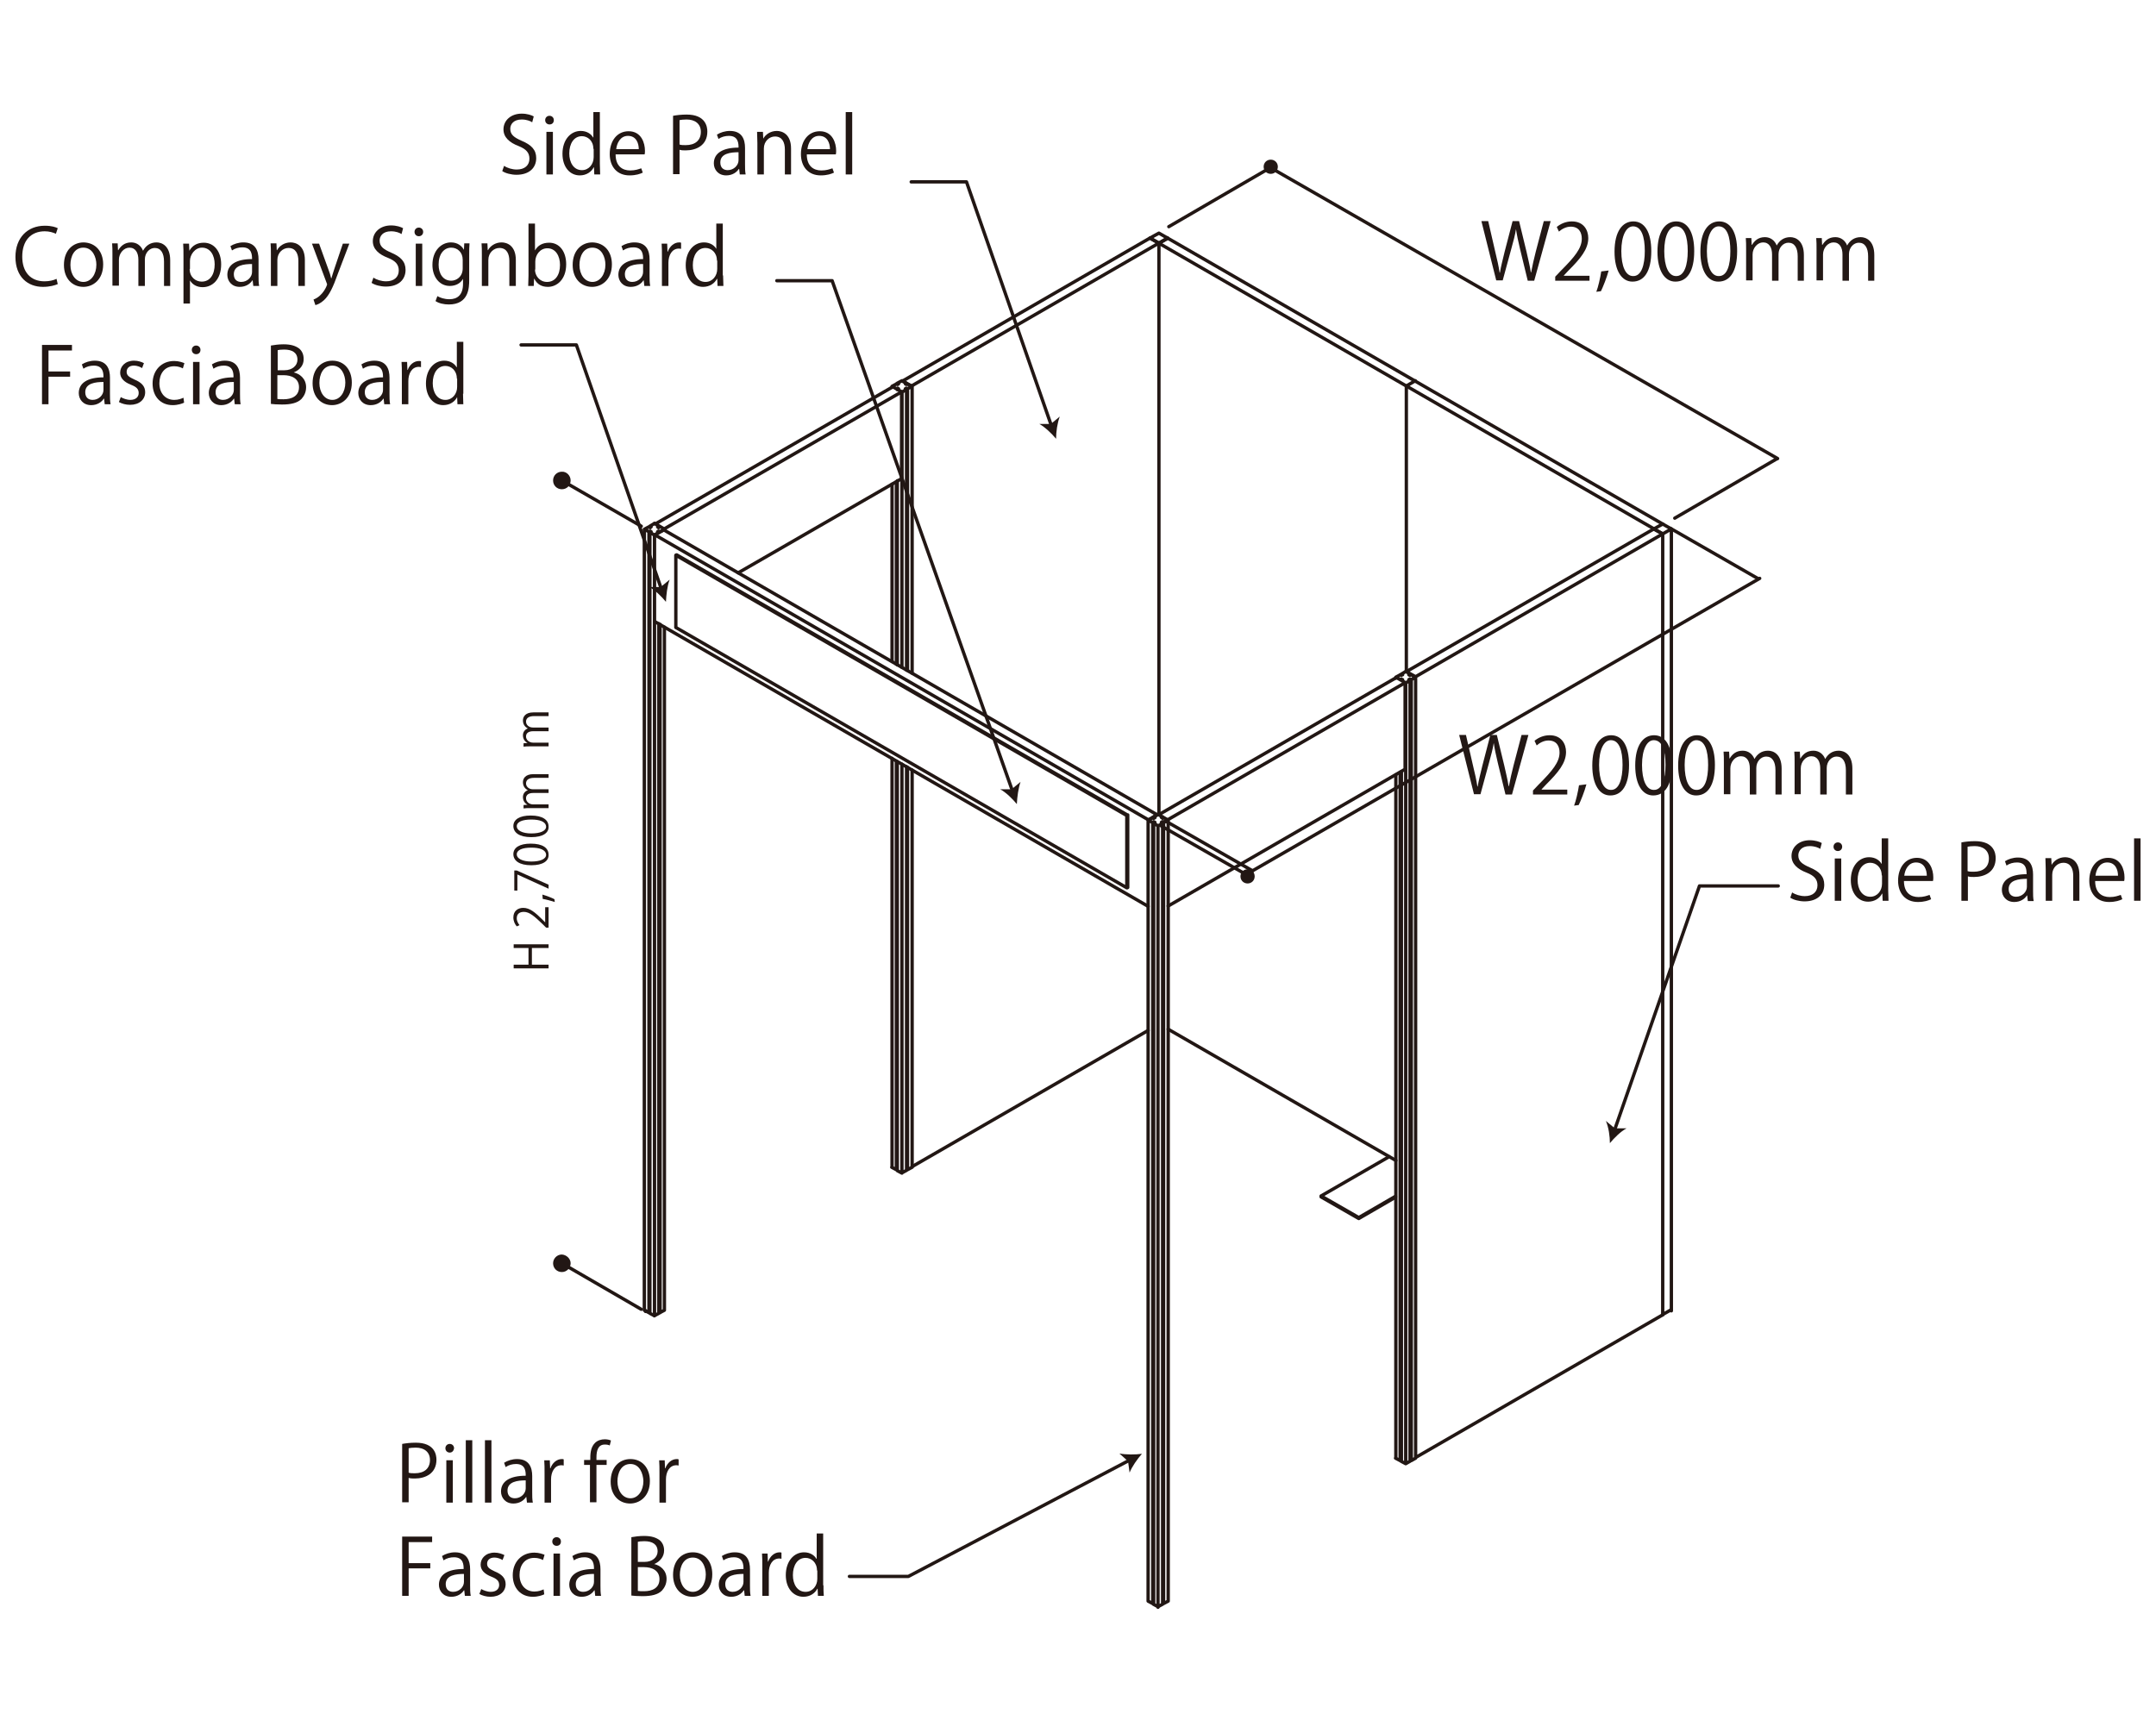 <?xml version="1.0" encoding="utf-8"?>
<!-- Generator: Adobe Illustrator 26.5.0, SVG Export Plug-In . SVG Version: 6.00 Build 0)  -->
<svg version="1.1" id="レイヤー_1" xmlns="http://www.w3.org/2000/svg" xmlns:xlink="http://www.w3.org/1999/xlink" x="0px"
	 y="0px" viewBox="0 0 698 557" style="enable-background:new 0 0 698 557;" xml:space="preserve">
<style type="text/css">
	.st0{fill:#221714;}
	.st1{fill:none;stroke:#221714;stroke-width:1.08;stroke-linecap:round;stroke-linejoin:round;stroke-miterlimit:10;}
	.st2{fill:none;stroke:#221714;stroke-width:1.08;}
	.st3{fill:#231815;}
</style>
<g>
	<path class="st0" d="M130.2,467.6c1.1-0.2,2.6-0.4,4.4-0.4c6.2,0,6.7,4,6.7,5.5c0,4.5-3.6,6.1-7,6.1c-0.7,0-1.4,0-2-0.2v7.9h-2.1
		V467.6z M132.3,476.9c0.5,0.2,1.2,0.2,2,0.2c3,0,4.9-1.5,4.9-4.3c0-2.7-2-4-4.6-4c-1.1,0-1.8,0.1-2.3,0.2V476.9z"/>
	<path class="st0" d="M145.6,470.4c-0.8,0-1.4-0.6-1.4-1.4c0-0.8,0.6-1.4,1.4-1.4c0.8,0,1.4,0.6,1.4,1.4
		C146.9,469.8,146.4,470.4,145.6,470.4z M146.6,486.6h-2.1v-13.7h2.1V486.6z"/>
	<path class="st0" d="M152.9,486.6h-2.1v-20.2h2.1V486.6z"/>
	<path class="st0" d="M159.1,486.6H157v-20.2h2.1V486.6z"/>
	<path class="st0" d="M172.3,483.3c0,1.1,0,2.3,0.2,3.3h-1.9l-0.2-1.8h-0.1c-0.7,1.1-2.1,2.1-4.1,2.1c-2.6,0-4-1.9-4-3.9
		c0-3.3,2.9-5.1,8-5.1c0-1.2,0-3.8-3.1-3.8c-1.2,0-2.4,0.3-3.4,1l-0.5-1.4c1.1-0.7,2.6-1.2,4.2-1.2c3.9,0,4.9,2.7,4.9,5.5V483.3z
		 M170.2,479.4c-2.6,0-5.9,0.4-5.9,3.3c0,1.8,1.1,2.5,2.4,2.5c2,0,3.5-1.6,3.5-3.2V479.4z"/>
	<path class="st0" d="M182.6,474.6c-0.2,0-0.5-0.1-0.8-0.1c-2.3,0-3.4,2.2-3.4,4.6v7.5h-2.1v-9.6c0-1.5,0-2.8-0.1-4.1h1.8l0.1,2.6
		h0.1c0.6-1.7,2-3,3.7-3c0.2,0,0.4,0,0.6,0.1V474.6z"/>
	<path class="st0" d="M191.1,472.8c0-1.7,0-4,1.5-5.5c0.9-0.9,2.1-1.2,3.2-1.2c0.9,0,1.6,0.2,2,0.4l-0.4,1.6
		c-0.4-0.2-0.9-0.3-1.6-0.3c-2.2,0-2.7,2-2.7,4.2v0.8h3.3v1.6h-3.3v12.1h-2.1v-12.1h-1.9v-1.6H191.1z"/>
	<path class="st0" d="M210.4,479.6c0,5.1-3.4,7.3-6.4,7.3c-3.5,0-6.3-2.6-6.3-7.1c0-4.7,2.9-7.3,6.4-7.3
		C207.9,472.5,210.4,475.4,210.4,479.6z M204.1,474.1c-3,0-4.2,2.9-4.2,5.6c0,3.1,1.7,5.5,4.2,5.5c2.5,0,4.2-2.5,4.2-5.6
		C208.2,477.2,207.1,474.1,204.1,474.1z"/>
	<path class="st0" d="M219.8,474.6c-0.2,0-0.5-0.1-0.8-0.1c-2.3,0-3.4,2.2-3.4,4.6v7.5h-2.1v-9.6c0-1.5,0-2.8-0.1-4.1h1.8l0.1,2.6
		h0.1c0.6-1.7,2-3,3.7-3c0.2,0,0.4,0,0.6,0.1V474.6z"/>
	<path class="st0" d="M130.2,516.8v-19.2h9.7v1.8h-7.6v6.8h7v1.7h-7v8.9H130.2z"/>
	<path class="st0" d="M152.2,513.5c0,1.1,0,2.3,0.2,3.3h-1.9l-0.2-1.8h-0.1c-0.7,1.1-2.1,2.1-4.1,2.1c-2.6,0-4-1.9-4-3.9
		c0-3.3,2.9-5.1,8-5.1c0-1.2,0-3.8-3.1-3.8c-1.2,0-2.4,0.3-3.4,1l-0.5-1.4c1.1-0.7,2.6-1.2,4.2-1.2c3.9,0,4.9,2.7,4.9,5.5V513.5z
		 M150.2,509.7c-2.6,0-5.9,0.4-5.9,3.3c0,1.8,1.1,2.5,2.4,2.5c2,0,3.5-1.6,3.5-3.2V509.7z"/>
	<path class="st0" d="M162.7,505.2c-0.5-0.3-1.4-0.8-2.7-0.8c-1.5,0-2.3,0.9-2.3,2c0,1.2,0.8,1.7,2.5,2.5c2.2,0.9,3.5,2.1,3.5,4.1
		c0,2.4-1.9,4.1-4.9,4.1c-1.4,0-2.7-0.4-3.6-0.9l0.6-1.6c0.7,0.4,1.9,0.9,3.1,0.9c1.8,0,2.7-1,2.7-2.2c0-1.3-0.7-2-2.5-2.7
		c-2.3-0.9-3.5-2.2-3.5-3.9c0-2.1,1.7-3.9,4.5-3.9c1.3,0,2.4,0.4,3.2,0.8L162.7,505.2z"/>
	<path class="st0" d="M176.2,516.3c-0.6,0.3-2,0.8-3.7,0.8c-3.9,0-6.5-2.8-6.5-7c0-4.2,2.8-7.3,7-7.3c1.5,0,2.8,0.5,3.3,0.7
		l-0.5,1.7c-0.6-0.3-1.5-0.7-2.8-0.7c-3.2,0-4.8,2.5-4.8,5.5c0,3.3,2,5.4,4.8,5.4c1.4,0,2.3-0.4,3-0.7L176.2,516.3z"/>
	<path class="st0" d="M180.2,500.6c-0.8,0-1.4-0.6-1.4-1.4c0-0.8,0.6-1.4,1.4-1.4c0.8,0,1.4,0.6,1.4,1.4
		C181.6,500.1,181,500.6,180.2,500.6z M181.3,516.8h-2.1v-13.7h2.1V516.8z"/>
	<path class="st0" d="M194.4,513.5c0,1.1,0,2.3,0.2,3.3h-1.9l-0.2-1.8h-0.1c-0.7,1.1-2.1,2.1-4.1,2.1c-2.6,0-4-1.9-4-3.9
		c0-3.3,2.9-5.1,8-5.1c0-1.2,0-3.8-3.1-3.8c-1.2,0-2.4,0.3-3.4,1l-0.5-1.4c1.1-0.7,2.6-1.2,4.2-1.2c3.9,0,4.9,2.7,4.9,5.5V513.5z
		 M192.3,509.7c-2.6,0-5.9,0.4-5.9,3.3c0,1.8,1.1,2.5,2.4,2.5c2,0,3.5-1.6,3.5-3.2V509.7z"/>
	<path class="st0" d="M211.8,506.5c1.8,0.4,4,1.9,4,4.8c0,1.7-0.7,2.9-1.5,3.8c-1.3,1.3-3.4,1.8-6.3,1.8c-1.6,0-2.8-0.1-3.6-0.2
		v-18.9c1.1-0.2,2.6-0.4,4.1-0.4c2.4,0,3.9,0.5,5.1,1.4c0.9,0.8,1.4,1.9,1.4,3.3C215,504.1,213.7,505.7,211.8,506.5L211.8,506.5z
		 M208.7,505.8c2.5,0,4.2-1.5,4.2-3.4v0c0-2.3-1.7-3.3-4.3-3.3c-1.1,0-1.8,0.1-2.1,0.2v6.5H208.7z M206.5,515.2
		c0.5,0.1,1.2,0.1,2,0.1c2.6,0,5-1,5-3.9c0-2.9-2.5-3.9-5-3.9h-2V515.2z"/>
	<path class="st0" d="M230.6,509.8c0,5.1-3.4,7.3-6.4,7.3c-3.5,0-6.3-2.6-6.3-7.1c0-4.7,2.9-7.3,6.4-7.3
		C228.1,502.7,230.6,505.6,230.6,509.8z M224.3,504.4c-3,0-4.2,2.9-4.2,5.6c0,3.1,1.7,5.5,4.2,5.5c2.5,0,4.2-2.5,4.2-5.6
		C228.5,507.4,227.3,504.4,224.3,504.4z"/>
	<path class="st0" d="M242.8,513.5c0,1.1,0,2.3,0.2,3.3h-1.9l-0.2-1.8h-0.1c-0.7,1.1-2.1,2.1-4.1,2.1c-2.6,0-4-1.9-4-3.9
		c0-3.3,2.9-5.1,8-5.1c0-1.2,0-3.8-3.1-3.8c-1.2,0-2.4,0.3-3.4,1l-0.5-1.4c1.1-0.7,2.6-1.2,4.2-1.2c3.9,0,4.9,2.7,4.9,5.5V513.5z
		 M240.7,509.7c-2.6,0-5.9,0.4-5.9,3.3c0,1.8,1.1,2.5,2.4,2.5c2,0,3.5-1.6,3.5-3.2V509.7z"/>
	<path class="st0" d="M253.1,504.8c-0.2,0-0.5-0.1-0.8-0.1c-2.3,0-3.4,2.2-3.4,4.6v7.5h-2.1v-9.6c0-1.5,0-2.8-0.1-4.1h1.8l0.1,2.6
		h0.1c0.6-1.7,2-3,3.7-3c0.2,0,0.4,0,0.6,0.1V504.8z"/>
	<path class="st0" d="M266.6,513.4c0,1.1,0,2.5,0.1,3.4h-1.9l-0.1-2.3h-0.1c-0.7,1.4-2.3,2.6-4.5,2.6c-3.2,0-5.7-2.7-5.7-7
		c0-4.6,2.7-7.4,5.9-7.4c2,0,3.4,1,4,2.1h0.1v-8.2h2.1V513.4z M264.5,508.6c0-2.7-1.9-4.1-3.7-4.1c-2.6,0-4.1,2.4-4.1,5.6
		c0,2.9,1.4,5.4,4.1,5.4c2.3,0,3.8-2,3.8-4.2V508.6z"/>
</g>
<g>
	<path class="st0" d="M13.6,130.9v-19.2h9.7v1.8h-7.6v6.8h7v1.7h-7v8.9H13.6z"/>
	<path class="st0" d="M35.6,127.6c0,1.1,0,2.3,0.2,3.3h-1.9l-0.2-1.8h-0.1c-0.7,1.1-2.1,2.1-4.1,2.1c-2.6,0-4-1.9-4-3.9
		c0-3.3,2.9-5.1,8-5.1c0-1.2,0-3.8-3.1-3.8c-1.2,0-2.4,0.3-3.4,1l-0.5-1.4c1.1-0.7,2.6-1.2,4.2-1.2c3.9,0,4.9,2.7,4.9,5.5V127.6z
		 M33.5,123.7c-2.6,0-5.9,0.4-5.9,3.3c0,1.8,1.1,2.5,2.4,2.5c2,0,3.5-1.6,3.5-3.2V123.7z"/>
	<path class="st0" d="M46,119.2c-0.5-0.3-1.4-0.8-2.7-0.8c-1.5,0-2.3,0.9-2.3,2c0,1.2,0.8,1.7,2.5,2.5c2.2,0.9,3.5,2.1,3.5,4.1
		c0,2.4-1.9,4.1-4.9,4.1c-1.4,0-2.7-0.4-3.6-0.9l0.6-1.6c0.7,0.4,1.9,0.9,3.1,0.9c1.8,0,2.7-1,2.7-2.2c0-1.3-0.7-2-2.5-2.7
		c-2.3-0.9-3.5-2.2-3.5-3.9c0-2.1,1.7-3.9,4.5-3.9c1.3,0,2.4,0.4,3.2,0.8L46,119.2z"/>
	<path class="st0" d="M59.6,130.4c-0.6,0.3-2,0.8-3.7,0.8c-3.9,0-6.5-2.8-6.5-7c0-4.2,2.8-7.3,7-7.3c1.5,0,2.8,0.5,3.3,0.7l-0.5,1.7
		c-0.6-0.3-1.5-0.7-2.8-0.7c-3.2,0-4.8,2.5-4.8,5.5c0,3.3,2,5.4,4.8,5.4c1.4,0,2.3-0.4,3-0.7L59.6,130.4z"/>
	<path class="st0" d="M63.5,114.7c-0.8,0-1.4-0.6-1.4-1.4c0-0.8,0.6-1.4,1.4-1.4c0.8,0,1.4,0.6,1.4,1.4
		C64.9,114.2,64.3,114.7,63.5,114.7z M64.6,130.9h-2.1v-13.7h2.1V130.9z"/>
	<path class="st0" d="M77.7,127.6c0,1.1,0,2.3,0.2,3.3H76l-0.2-1.8h-0.1c-0.7,1.1-2.1,2.1-4.1,2.1c-2.6,0-4-1.9-4-3.9
		c0-3.3,2.9-5.1,8-5.1c0-1.2,0-3.8-3.1-3.8c-1.2,0-2.4,0.3-3.4,1l-0.5-1.4c1.1-0.7,2.6-1.2,4.2-1.2c3.9,0,4.9,2.7,4.9,5.5V127.6z
		 M75.7,123.7c-2.6,0-5.9,0.4-5.9,3.3c0,1.8,1.1,2.5,2.4,2.5c2,0,3.5-1.6,3.5-3.2V123.7z"/>
	<path class="st0" d="M95.1,120.6c1.8,0.4,4,1.9,4,4.8c0,1.7-0.7,2.9-1.5,3.8c-1.3,1.3-3.4,1.8-6.3,1.8c-1.6,0-2.8-0.1-3.6-0.2
		v-18.9c1.1-0.2,2.6-0.4,4.1-0.4c2.4,0,3.9,0.5,5.1,1.4c0.9,0.8,1.4,1.9,1.4,3.3C98.4,118.2,97.1,119.8,95.1,120.6L95.1,120.6z
		 M92.1,119.9c2.5,0,4.2-1.5,4.2-3.4v0c0-2.3-1.7-3.3-4.3-3.3c-1.1,0-1.8,0.1-2.1,0.2v6.5H92.1z M89.8,129.2c0.5,0.1,1.2,0.1,2,0.1
		c2.6,0,5-1,5-3.9c0-2.9-2.5-3.9-5-3.9h-2V129.2z"/>
	<path class="st0" d="M113.9,123.9c0,5.1-3.4,7.3-6.4,7.3c-3.5,0-6.3-2.6-6.3-7.1c0-4.7,2.9-7.3,6.4-7.3
		C111.4,116.8,113.9,119.7,113.9,123.9z M107.6,118.4c-3,0-4.2,2.9-4.2,5.6c0,3.1,1.7,5.5,4.2,5.5c2.5,0,4.2-2.5,4.2-5.6
		C111.8,121.5,110.6,118.4,107.6,118.4z"/>
	<path class="st0" d="M126.1,127.6c0,1.1,0,2.3,0.2,3.3h-1.9l-0.2-1.8h-0.1c-0.7,1.1-2.1,2.1-4.1,2.1c-2.6,0-4-1.9-4-3.9
		c0-3.3,2.9-5.1,8-5.1c0-1.2,0-3.8-3.1-3.8c-1.2,0-2.4,0.3-3.4,1L117,118c1.1-0.7,2.6-1.2,4.2-1.2c3.9,0,4.9,2.7,4.9,5.5V127.6z
		 M124,123.7c-2.6,0-5.9,0.4-5.9,3.3c0,1.8,1.1,2.5,2.4,2.5c2,0,3.5-1.6,3.5-3.2V123.7z"/>
	<path class="st0" d="M136.4,118.9c-0.2,0-0.5-0.1-0.8-0.1c-2.3,0-3.4,2.2-3.4,4.6v7.5h-2.1v-9.6c0-1.5,0-2.8-0.1-4.1h1.8l0.1,2.6
		h0.1c0.6-1.7,2-2.9,3.7-2.9c0.2,0,0.4,0,0.6,0.1V118.9z"/>
	<path class="st0" d="M149.9,127.5c0,1.1,0.1,2.5,0.1,3.4h-1.9l-0.1-2.3H148c-0.7,1.4-2.3,2.6-4.5,2.6c-3.2,0-5.6-2.7-5.6-7
		c0-4.6,2.7-7.4,5.9-7.4c2,0,3.4,1,4,2.1h0.1v-8.2h2.1V127.5z M147.9,122.6c0-2.7-1.9-4.1-3.7-4.1c-2.6,0-4.1,2.4-4.1,5.6
		c0,2.9,1.4,5.4,4.1,5.4c2.3,0,3.8-2,3.8-4.2V122.6z"/>
</g>
<line class="st1" x1="207.6" y1="424" x2="181.9" y2="409.1"/>
<path class="st2" d="M184.2,409.1c0,1.2-1,2.3-2.3,2.3c-1.3,0-2.3-1-2.3-2.3c0-1.2,1-2.3,2.3-2.3
	C183.1,406.9,184.2,407.9,184.2,409.1"/>
<path class="st0" d="M181.9,155.6v253.5 M184.2,409.1c0,1.2-1,2.3-2.3,2.3c-1.3,0-2.3-1-2.3-2.3c0-1.2,1-2.3,2.3-2.3
	C183.1,406.9,184.2,407.9,184.2,409.1"/>
<g>
	<path class="st0" d="M177.6,305.8v1.2h-5.4v5.4h5.4v1.2h-11.3v-1.2h4.8v-5.4h-4.8v-1.2H177.6z"/>
	<path class="st0" d="M177.6,293.8v6.6h-0.8l-1.1-1.1c-2.7-2.6-4.3-4-6.1-4c-1.2,0-2.3,0.5-2.3,2.1c0,0.9,0.5,1.7,0.9,2.2l-0.9,0.4
		c-0.6-0.7-1.1-1.7-1.1-2.9c0-2.2,1.6-3.1,3.2-3.1c2.1,0,3.9,1.5,6.2,3.8l0.9,0.9h0v-4.9H177.6z"/>
	<path class="st0" d="M175.6,289.7c1.4,0.4,3.2,1.1,3.9,1.5l0.1,0.9c-0.9-0.3-2.7-0.8-3.9-1L175.6,289.7z"/>
	<path class="st0" d="M166.5,288.4v-6.5h0.8l10.3,4.6v1.3l-10.1-4.6h0v5.2H166.5z"/>
	<path class="st0" d="M172,280.2c-3.9,0-5.8-1.5-5.8-3.6c0-2.1,2-3.4,5.6-3.4c3.9,0,5.8,1.4,5.8,3.6
		C177.7,278.8,175.8,280.2,172,280.2z M172,274.5c-2.8,0-4.7,0.7-4.7,2.2c0,1.3,1.8,2.3,4.7,2.3c2.9,0,4.8-0.8,4.8-2.2
		C176.7,275.1,174.6,274.5,172,274.5z"/>
	<path class="st0" d="M172,271.1c-3.9,0-5.8-1.5-5.8-3.6c0-2.1,2-3.4,5.6-3.4c3.9,0,5.8,1.4,5.8,3.6
		C177.7,269.7,175.8,271.1,172,271.1z M172,265.4c-2.8,0-4.7,0.7-4.7,2.2c0,1.3,1.8,2.3,4.7,2.3c2.9,0,4.8-0.8,4.8-2.2
		C176.7,266,174.6,265.4,172,265.4z"/>
	<path class="st0" d="M177.6,250.7v1.2h-4.7c-1.6,0-2.6,0.6-2.6,1.8c0,1,0.9,1.9,2.2,1.9h5.1v1.2h-5c-1.3,0-2.3,0.5-2.3,1.7
		c0,1.1,1,2,2.3,2h5v1.2h-6c-0.8,0-1.4,0-2.1,0.1v-1.1l1.3-0.1v0c-0.8-0.4-1.5-1.2-1.5-2.5c0-1.1,0.7-1.9,1.6-2.2v0
		c-1-0.5-1.6-1.4-1.6-2.6c0-1,0.6-2.6,3.4-2.6H177.6z"/>
</g>
<g>
	<path class="st0" d="M177.6,230.7v1.2h-4.7c-1.6,0-2.6,0.6-2.6,1.8c0,1,0.9,1.9,2.2,1.9h5.1v1.2h-5c-1.3,0-2.3,0.5-2.3,1.7
		c0,1.1,1,2,2.3,2h5v1.2h-6c-0.8,0-1.4,0-2.1,0.1v-1.1l1.3-0.1v0c-0.8-0.4-1.5-1.2-1.5-2.5c0-1.1,0.7-1.9,1.6-2.2v0
		c-1-0.5-1.6-1.4-1.6-2.6c0-1,0.6-2.6,3.4-2.6H177.6z"/>
</g>
<line class="st1" x1="207.6" y1="170.4" x2="181.9" y2="155.6"/>
<path class="st2" d="M184.2,155.6c0,1.3-1,2.3-2.3,2.3c-1.3,0-2.3-1-2.3-2.3c0-1.3,1-2.3,2.3-2.3
	C183.1,153.2,184.2,154.3,184.2,155.6"/>
<path class="st0" d="M184.2,155.6c0,1.3-1,2.3-2.3,2.3c-1.3,0-2.3-1-2.3-2.3c0-1.3,1-2.3,2.3-2.3
	C183.1,153.2,184.2,154.3,184.2,155.6"/>
<path class="st1" d="M540.9,424.3l0.2,0.1 M209,424.6l0.1-0.1 M209,424.7L209,424.7 M374.9,520.5L374.9,520.5 M541.1,424.5
	L541.1,424.5"/>
<path class="st1" d="M375.2,75.5l2.8,1.6 M375.2,78.8l2.8-1.6 M372.3,77.1l2.9,1.6 M372.3,77.1l2.9-1.6 M378,77.1L378,77.1
	 M375.2,263.8V78.8 M372.3,77.1L372.3,77.1"/>
<path class="st1" d="M292.2,123.4l2.9,1.7 M292.2,123.4l80.1-46.3 M372.3,77.1l166,95.8 M295.1,125L378,77.1 M295.3,377.8l76.4-44.1
	 M455.3,125l2.9-1.7 M378.2,333.3l73.7,42.5"/>
<path class="st1" d="M427.7,387.3l22-12.7 M427.7,387.3l12.2,7 M439.9,394.3l11.9-6.9 M439.9,394.6v-0.3 M439.9,394.6l11.9-6.9
	 M427.7,387.6v-0.3 M439.9,394.6l-12.2-7"/>
<path class="st1" d="M210.1,170.6l0.4,0.3 M210.5,170.8l0.3-0.3 M210.4,172.4l0.4-0.2 M210.4,170.4l1.5-0.9 M208.6,171.4l1.5-0.8
	 M212.9,172.2l0.4,0.2 M212.9,170.6l0.3,0.3 M213.2,170.8l0.4-0.3 M212.9,170.6l0.4-0.2 M213.3,170.8v-0.4 M210.4,170.4l0.4,0.2
	 M210.4,170.8v-0.4 M208.6,171.4l1.5,0.8 M208.6,424.3V171.4 M210.1,425.1l-1.5-0.8 M210.1,172.2l0.4-0.2 M210.1,425.1V172.2
	 M210.1,425.1l0.3-0.2 M210.5,172.4V172 M210.5,172l0.3,0.2 M210.4,172.4l1.5,0.9 M210.4,425.3V172.4 M211.9,426.1l-1.5-0.8
	 M211.9,426.1V173.3 M211.9,173.3l1.5-0.9 M213.3,425.3V202 M213.3,425.3l-1.5,0.8 M212.9,172.2l0.3-0.2 M213.2,172.4V172
	 M213.2,172l0.4,0.2 M213.7,425.1V202.2 M213.3,424.9l0.3,0.2 M215.1,171.7v-0.3 M213.7,172.2l1.5-0.8 M215.1,424.3V203.1
	 M215.1,424.3l-1.5,0.8 M378,77.1l160.3,92.6 M455.3,217.5V125 M293.1,125.9l0.4,0.2 M288.8,125.1l1.5-0.8 M290.2,124.3l0.4,0.2
	 M290.6,124.5l0.3-0.2 M290.5,126.2l0.4-0.2 M290.5,124.1l1.5-0.8 M292,123.3l1.5,0.8 M293.8,124.3l1.5,0.8 M293.1,124.3l0.3,0.2
	 M293.4,124.5l0.4-0.2 M293.1,124.3l0.4-0.2 M290.5,124.5v-0.4 M290.5,124.1l0.4,0.2 M288.8,378V245.6 M288.8,125.4v-0.3
	 M288.8,214.2v-57.4 M290.2,378.8l-1.5-0.8 M290.6,126.2v-0.4 M290.2,378.8V246.5 M290.2,125.9l0.4-0.2 M290.2,215.1V156
	 M290.2,378.8l0.3-0.2 M290.6,125.7l0.3,0.2 M290.5,379V246.7 M288.8,125.1l3.3,1.9 M290.5,215.3v-59.6 M292,379.9l-1.5-0.8
	 M292,127v89.1 M293.5,217v-90.8 M292,379.9V247.5 M292,127l1.5-0.9 M293.5,379V248.3 M293.5,379l-1.5,0.8 M293.4,126.2v-0.4
	 M293.1,125.9l0.3-0.2 M293.8,217.1v-91.2 M293.4,125.7l0.4,0.2 M293.8,378.8V248.5 M293.5,378.6l0.3,0.2 M295.3,218v-92.8
	 M293.8,125.9l1.5-0.8 M295.3,378V249.4 M295.3,378l-1.5,0.8"/>
<path class="st1" d="M538.3,169.7l2.8,1.6 M535.4,171.3l2.9-1.6 M538.3,172.9l2.8-1.6 M541.1,171.3v252.8 M541.1,424.1l-2.8,1.6
	 M535.4,171.3l2.9,1.6 M538.3,425.8V172.9 M535.4,171.3L535.4,171.3"/>
<path class="st1" d="M376.7,266.4l1.5-0.8 M376.4,266.1l0.4,0.2 M376,266.3l0.3-0.2 M376,266.3l0.4,0.2 M374.9,267.5l1.5-0.9
	 M373.5,266.6l1.5,0.9 M373.5,266.6l0.4-0.2 M373.5,266.1l0.4,0.2 M373.2,266.4l0.4-0.2 M371.7,265.6l1.5,0.8 M371.7,265.6l1.5-0.8
	 M373.2,264.7l0.4,0.2 M373.5,265l0.4-0.2 M373.5,264.5l0.4,0.2 M373.5,264.5l1.5-0.9 M374.9,263.7l3.3,1.9 M376,264.7l0.4-0.2
	 M376,264.7l0.3,0.2 M376.4,265l0.4-0.2 M376.4,264.9v-0.4 M373.5,264.9v-0.4 M371.7,518.5V265.6 M373.2,519.3l-1.5-0.8
	 M373.2,519.3V266.4 M373.5,266.6v-0.4 M373.2,519.3l0.3-0.2 M373.5,519.5V266.6 M374.9,520.3V267.5 M374.9,520.3l-1.5-0.8
	 M376.4,266.6v252.9 M376.4,519.5l-1.5,0.8 M376.4,266.6v-0.4 M376.7,519.3V266.4 M376.4,519.1l0.3,0.2 M378.2,265.6v252.9
	 M378.2,518.5l-1.5,0.8 M212.1,169.7l76.9-44.4 M215,171.3l76.9-44.4 M211.9,169.5l3.3,1.9 M291.9,126.9V155 M239,185.5l52.9-30.5
	 M456.1,220.1l0.4,0.2 M451.9,219.3l1.5-0.8 M453.3,218.5l0.4,0.2 M453.7,218.7l0.3-0.2 M456.9,218.5l1.4,0.8 M453.7,218.3l1.5-0.9
	 M455.1,217.4l1.4,0.9 M453.7,220.3l0.4-0.2 M456.1,218.5l0.3,0.2 M456.5,218.7l0.4-0.2 M456.1,218.5l0.4-0.2 M453.7,218.3l0.4,0.2
	 M453.7,218.7v-0.4 M451.9,472.2V250.9 M451.9,219.6v-0.3 M453.3,473l-1.5-0.8 M453.3,220.1l0.4-0.2 M453.3,473V250.1 M453.3,473
	l0.3-0.2 M453.7,220.3v-0.4 M453.7,219.9l0.3,0.2 M453.7,473.2V249.9 M451.9,219.3l3.3,1.9 M455.1,474V221.2 M455.1,474l-1.5-0.8
	 M455.1,221.2l1.4-0.9 M456.5,220.3v252.9 M456.5,473.2l-1.4,0.8 M456.5,220.3v-0.4 M456.1,220.1l0.3-0.2 M456.5,219.9l0.4,0.2
	 M456.9,473V220.1 M456.5,472.8l0.4,0.2 M456.9,220.1l1.4-0.8 M458.3,219.3v252.9 M458.3,472.2l-1.4,0.8 M455.3,217.5l80.1-46.2
	 M455.3,217.5l2.9,1.6 M458.2,219.2l80.1-46.3 M538.3,425.8L538.3,425.8 M458.3,472l80-46.2"/>
<path class="st1" d="M364.8,287.5v-23.4 M364.8,287.5l-146-84.3 M218.8,203.2v-23.4 M364.8,264.1l0.2-0.1 M218.8,179.8l146,84.3
	 M218.8,179.8l0.2-0.1 M219.1,179.7l146,84.3 M365.1,287.4l-0.2,0.1 M365.1,263.9v23.4 M214.9,171.6l159.8,92.3 M371.8,265.5
	l2.9-1.6 M212,173.2l159.8,92.3 M212,173.2l2.9-1.6 M374.7,263.9L374.7,263.9 M371.8,265.5L371.8,265.5 M212,201.3l159.7,92.2"/>
<path class="st1" d="M375.2,263.8l76.9-44.4 M378,265.5l76.9-44.4 M454.9,221.1v28.1 M378.2,293.4l76.7-44.3"/>
<line class="st1" x1="376" y1="267.5" x2="404.3" y2="283.7"/>
<path class="st0" d="M406.2,283.8c0,1.3-1,2.3-2.3,2.3c-1.3,0-2.3-1-2.3-2.3c0-1.3,1-2.3,2.3-2.3
	C405.2,281.4,406.2,282.5,406.2,283.8"/>
<polyline class="st1" points="275,510.5 294.1,510.5 365.8,472.8 "/>
<path class="st0" d="M369.7,470.8c-1.5,1.7-3.2,4.1-4,6.1l-0.5-3.7l-2.8-2.5C364.6,471.1,367.5,471.1,369.7,470.8"/>
<polyline class="st1" points="168.7,111.7 186.6,111.7 214.1,190.7 "/>
<path class="st0" d="M215.6,194.9c-1.4-1.7-3.5-3.8-5.4-4.8l3.7,0l2.9-2.4C216,189.8,215.7,192.7,215.6,194.9"/>
<g>
	<path class="st0" d="M172.3,39.6c-0.6-0.4-1.8-0.9-3.4-0.9c-2.7,0-3.7,1.6-3.7,3c0,1.9,1.2,2.8,3.7,3.9c3.1,1.3,4.7,2.9,4.7,5.6
		c0,3.1-2.2,5.4-6.4,5.4c-1.7,0-3.6-0.5-4.6-1.2l0.6-1.7c1,0.7,2.6,1.2,4.1,1.2c2.6,0,4.1-1.4,4.1-3.5c0-1.9-1-3.1-3.5-4.1
		c-2.9-1.1-4.9-2.8-4.9-5.4c0-2.9,2.4-5.1,5.9-5.1c1.8,0,3.2,0.5,3.9,0.9L172.3,39.6z"/>
	<path class="st0" d="M177.9,40.3c-0.8,0-1.4-0.6-1.4-1.4c0-0.8,0.6-1.4,1.4-1.4c0.8,0,1.4,0.6,1.4,1.4
		C179.3,39.8,178.7,40.3,177.9,40.3z M179,56.5h-2.1V42.7h2.1V56.5z"/>
	<path class="st0" d="M194.2,53.1c0,1.1,0.1,2.5,0.1,3.4h-1.9l-0.1-2.3h-0.1c-0.7,1.4-2.3,2.6-4.5,2.6c-3.2,0-5.6-2.7-5.6-7
		c0-4.6,2.7-7.4,5.9-7.4c2,0,3.4,1,4,2.1h0.1v-8.2h2.1V53.1z M192.1,48.2c0-2.7-1.9-4.1-3.7-4.1c-2.6,0-4.1,2.4-4.1,5.6
		c0,2.9,1.4,5.4,4.1,5.4c2.3,0,3.8-2,3.8-4.2V48.2z"/>
	<path class="st0" d="M208.1,55.9c-0.8,0.4-2.2,0.9-4.3,0.9c-4,0-6.4-2.8-6.4-6.9c0-4.3,2.4-7.4,6.1-7.4c4.2,0,5.3,3.9,5.3,6.3
		c0,0.5,0,0.8-0.1,1.2h-9.4c0,3.8,2.2,5.2,4.7,5.2c1.7,0,2.7-0.4,3.6-0.7L208.1,55.9z M206.8,48.3c0-1.9-0.8-4.3-3.5-4.3
		c-2.5,0-3.6,2.4-3.8,4.3H206.8z"/>
	<path class="st0" d="M217.9,37.5c1.1-0.2,2.6-0.4,4.4-0.4c6.2,0,6.7,4,6.7,5.5c0,4.5-3.6,6.1-7,6.1c-0.7,0-1.4,0-2-0.2v7.9h-2.1
		V37.5z M220,46.8c0.5,0.2,1.2,0.2,2,0.2c3,0,4.9-1.5,4.9-4.3c0-2.7-2-4-4.6-4c-1.1,0-1.8,0.1-2.3,0.2V46.8z"/>
	<path class="st0" d="M241.2,53.2c0,1.1,0,2.3,0.2,3.3h-1.9l-0.2-1.8h-0.1c-0.7,1.1-2.1,2.1-4.1,2.1c-2.6,0-4-1.9-4-3.9
		c0-3.3,2.9-5.1,8-5.1c0-1.2,0-3.8-3.1-3.8c-1.2,0-2.4,0.3-3.4,1l-0.5-1.4c1.1-0.7,2.6-1.2,4.2-1.2c3.9,0,4.9,2.7,4.9,5.5V53.2z
		 M239.1,49.3c-2.6,0-5.9,0.4-5.9,3.3c0,1.8,1.1,2.5,2.4,2.5c2,0,3.5-1.6,3.5-3.2V49.3z"/>
	<path class="st0" d="M256.2,56.5h-2.1v-8.1c0-2.2-0.8-4.2-3.2-4.2c-1.8,0-3.6,1.5-3.6,3.9v8.4h-2.1V46.3c0-1.4-0.1-2.4-0.1-3.6h1.9
		l0.1,2.2h0c0.7-1.3,2.3-2.5,4.4-2.5c1.7,0,4.6,1,4.6,5.7V56.5z"/>
	<path class="st0" d="M270,55.9c-0.8,0.4-2.2,0.9-4.3,0.9c-4,0-6.4-2.8-6.4-6.9c0-4.3,2.4-7.4,6.1-7.4c4.2,0,5.3,3.9,5.3,6.3
		c0,0.5,0,0.8-0.1,1.2h-9.4c0,3.8,2.2,5.2,4.7,5.2c1.7,0,2.7-0.4,3.6-0.7L270,55.9z M268.7,48.3c0-1.9-0.8-4.3-3.5-4.3
		c-2.5,0-3.6,2.4-3.8,4.3H268.7z"/>
	<path class="st0" d="M275.9,56.5h-2.1V36.3h2.1V56.5z"/>
</g>
<polyline class="st1" points="295,58.9 312.9,58.9 340.4,137.9 "/>
<path class="st0" d="M341.9,142.1c-1.4-1.7-3.6-3.8-5.4-4.8l3.7,0l2.9-2.4C342.3,137,341.9,139.9,341.9,142.1"/>
<g>
	<path class="st0" d="M589.3,274.9c-0.6-0.4-1.8-0.9-3.4-0.9c-2.7,0-3.7,1.6-3.7,3c0,1.9,1.2,2.8,3.7,3.9c3.1,1.3,4.7,2.9,4.7,5.6
		c0,3.1-2.2,5.4-6.4,5.4c-1.7,0-3.6-0.5-4.6-1.2l0.6-1.7c1,0.7,2.6,1.2,4.1,1.2c2.6,0,4.1-1.4,4.1-3.5c0-1.9-1-3.1-3.5-4.1
		c-2.9-1.1-4.9-2.8-4.9-5.4c0-2.9,2.4-5.1,5.9-5.1c1.8,0,3.2,0.5,3.9,0.9L589.3,274.9z"/>
	<path class="st0" d="M595,275.6c-0.8,0-1.4-0.6-1.4-1.4c0-0.8,0.6-1.4,1.4-1.4c0.8,0,1.4,0.6,1.4,1.4
		C596.4,275,595.8,275.6,595,275.6z M596,291.7H594V278h2.1V291.7z"/>
	<path class="st0" d="M611.3,288.3c0,1.1,0.1,2.5,0.1,3.4h-1.9l-0.1-2.3h-0.1c-0.7,1.4-2.3,2.6-4.5,2.6c-3.2,0-5.6-2.7-5.6-7
		c0-4.6,2.7-7.4,5.9-7.4c2,0,3.4,1,4,2.1h0.1v-8.2h2.1V288.3z M609.2,283.5c0-2.7-1.9-4.1-3.7-4.1c-2.6,0-4.1,2.4-4.1,5.6
		c0,2.9,1.4,5.4,4.1,5.4c2.3,0,3.8-2,3.8-4.2V283.5z"/>
	<path class="st0" d="M625.2,291.2c-0.8,0.4-2.2,0.9-4.3,0.9c-4,0-6.4-2.8-6.4-6.9c0-4.3,2.4-7.4,6.1-7.4c4.2,0,5.3,3.9,5.3,6.3
		c0,0.5,0,0.8-0.1,1.2h-9.4c0,3.8,2.2,5.2,4.7,5.2c1.7,0,2.7-0.4,3.6-0.7L625.2,291.2z M623.8,283.6c0-1.9-0.8-4.3-3.5-4.3
		c-2.5,0-3.6,2.4-3.8,4.3H623.8z"/>
	<path class="st0" d="M635,272.8c1.1-0.2,2.6-0.4,4.4-0.4c6.2,0,6.7,4,6.7,5.5c0,4.5-3.6,6.1-7,6.1c-0.7,0-1.4,0-2-0.2v7.9H635
		V272.8z M637,282.1c0.5,0.2,1.2,0.2,2,0.2c3,0,4.9-1.5,4.9-4.3c0-2.7-2-4-4.6-4c-1.1,0-1.8,0.1-2.3,0.2V282.1z"/>
	<path class="st0" d="M658.2,288.5c0,1.1,0,2.3,0.2,3.3h-1.9l-0.2-1.8h-0.1c-0.7,1.1-2.1,2.1-4.1,2.1c-2.6,0-4-1.9-4-3.9
		c0-3.3,2.9-5.1,8-5.1c0-1.2,0-3.8-3.1-3.8c-1.2,0-2.4,0.3-3.4,1l-0.5-1.4c1.1-0.7,2.6-1.2,4.2-1.2c3.9,0,4.9,2.7,4.9,5.5V288.5z
		 M656.2,284.6c-2.6,0-5.9,0.4-5.9,3.3c0,1.8,1.1,2.5,2.4,2.5c2,0,3.5-1.6,3.5-3.2V284.6z"/>
	<path class="st0" d="M673.3,291.7h-2.1v-8.1c0-2.2-0.8-4.2-3.2-4.2c-1.8,0-3.6,1.5-3.6,3.9v8.4h-2.1v-10.2c0-1.4-0.1-2.4-0.1-3.6
		h1.9l0.1,2.2h0c0.7-1.3,2.3-2.5,4.4-2.5c1.7,0,4.6,1,4.6,5.7V291.7z"/>
	<path class="st0" d="M687.1,291.2c-0.8,0.4-2.2,0.9-4.3,0.9c-4,0-6.4-2.8-6.4-6.9c0-4.3,2.4-7.4,6.1-7.4c4.2,0,5.3,3.9,5.3,6.3
		c0,0.5,0,0.8-0.1,1.2h-9.4c0,3.8,2.2,5.2,4.7,5.2c1.7,0,2.7-0.4,3.6-0.7L687.1,291.2z M685.7,283.6c0-1.9-0.8-4.3-3.5-4.3
		c-2.5,0-3.6,2.4-3.8,4.3H685.7z"/>
	<path class="st0" d="M693,291.7h-2.1v-20.2h2.1V291.7z"/>
</g>
<polyline class="st1" points="575.7,286.9 550.2,286.9 522.7,366 "/>
<path class="st0" d="M521.2,370.2c1.4-1.7,3.5-3.8,5.4-4.8l-3.8,0l-2.9-2.4C520.8,365.1,521.2,368,521.2,370.2"/>
<polyline class="st1" points="251.5,90.9 269.4,90.9 327.8,256.2 "/>
<path class="st0" d="M329.2,260.4c-1.4-1.7-3.5-3.8-5.4-4.8l3.7,0l2.9-2.4C329.7,255.2,329.3,258.1,329.2,260.4"/>
<g>
	<path class="st0" d="M18.7,92c-0.9,0.4-2.6,0.9-4.8,0.9C9,92.9,5,89.7,5,83.2c0-6.2,3.9-10.1,9.5-10.1c2.3,0,3.6,0.5,4.2,0.8
		l-0.6,1.8c-0.9-0.4-2.1-0.8-3.6-0.8c-4.4,0-7.3,2.9-7.3,8.2c0,5,2.7,8,7.2,8c1.5,0,2.9-0.3,3.9-0.8L18.7,92z"/>
	<path class="st0" d="M33.4,85.6c0,5.1-3.4,7.3-6.4,7.3c-3.5,0-6.3-2.6-6.3-7.1c0-4.7,2.9-7.3,6.4-7.3
		C30.9,78.6,33.4,81.4,33.4,85.6z M27,80.2c-3,0-4.2,2.9-4.2,5.6c0,3.1,1.7,5.5,4.2,5.5c2.5,0,4.2-2.5,4.2-5.6
		C31.2,83.3,30,80.2,27,80.2z"/>
	<path class="st0" d="M55.2,92.6h-2.1v-7.9c0-2.7-1-4.4-3-4.4c-1.7,0-3.2,1.6-3.2,3.7v8.6h-2.1v-8.5c0-2.2-0.9-3.9-2.9-3.9
		c-1.8,0-3.4,1.8-3.4,3.9v8.4h-2.1V82.4c0-1.4,0-2.4-0.1-3.6h1.8l0.1,2.2h0.1c0.8-1.3,2-2.5,4.2-2.5c1.8,0,3.2,1.1,3.8,2.7h0
		c0.9-1.6,2.3-2.7,4.4-2.7c1.7,0,4.4,1.1,4.4,5.8V92.6z"/>
	<path class="st0" d="M61.3,81.2c1-1.7,2.5-2.6,4.7-2.6c3.3,0,5.6,2.8,5.6,7c0,5-2.9,7.4-6,7.4c-1.8,0-3.3-0.8-4.1-2.2h0v7.5h-2.1
		v-15c0-1.8,0-3.2-0.1-4.4h1.9L61.3,81.2L61.3,81.2z M61.4,87.1c0,2.7,2,4.1,3.9,4.1c2.7,0,4.2-2.3,4.2-5.6c0-2.9-1.4-5.4-4.1-5.4
		c-2.3,0-3.9,2.3-3.9,4.3V87.1z"/>
	<path class="st0" d="M83.7,89.3c0,1.1,0,2.3,0.2,3.3H82l-0.2-1.8h-0.1c-0.7,1.1-2.1,2.1-4.1,2.1c-2.6,0-4-1.9-4-3.9
		c0-3.3,2.9-5.1,8-5.1c0-1.2,0-3.8-3.1-3.8c-1.2,0-2.4,0.3-3.4,1l-0.5-1.4c1.1-0.7,2.6-1.2,4.2-1.2c3.9,0,4.9,2.7,4.9,5.5V89.3z
		 M81.6,85.5c-2.6,0-5.9,0.4-5.9,3.3c0,1.8,1.1,2.5,2.4,2.5c2,0,3.5-1.6,3.5-3.2V85.5z"/>
	<path class="st0" d="M98.7,92.6h-2.1v-8.1c0-2.2-0.8-4.2-3.2-4.2c-1.8,0-3.6,1.5-3.6,3.9v8.4h-2.1V82.4c0-1.4,0-2.4-0.1-3.6h1.9
		l0.1,2.2h0.1c0.7-1.3,2.3-2.5,4.4-2.5c1.7,0,4.6,1,4.6,5.7V92.6z"/>
	<path class="st0" d="M113.1,78.9l-3.7,9.7c-1.6,4.5-2.8,7-4.5,8.6c-1.2,1.1-2.3,1.5-2.8,1.6l-0.6-1.8c3.2-1.2,4.4-4.7,4.4-4.9
		c0-0.1-0.1-0.3-0.2-0.6L101,78.9h2.3l3,8.3c0.4,1,0.7,2,0.9,2.9h0.1c0.2-0.8,0.6-1.9,0.9-2.9l2.8-8.3H113.1z"/>
	<path class="st0" d="M130,75.8c-0.6-0.4-1.8-0.9-3.4-0.9c-2.7,0-3.7,1.6-3.7,3c0,1.9,1.2,2.8,3.7,3.9c3.1,1.3,4.7,2.9,4.7,5.6
		c0,3.1-2.2,5.4-6.4,5.4c-1.7,0-3.6-0.5-4.6-1.2l0.6-1.7c1,0.7,2.6,1.2,4.1,1.2c2.6,0,4.1-1.4,4.1-3.5c0-1.9-1-3.1-3.5-4.1
		c-2.9-1.1-4.9-2.8-4.9-5.4c0-2.9,2.4-5.1,5.9-5.1c1.8,0,3.2,0.5,3.9,0.9L130,75.8z"/>
	<path class="st0" d="M135.6,76.5c-0.8,0-1.4-0.6-1.4-1.4c0-0.8,0.6-1.4,1.4-1.4c0.8,0,1.4,0.6,1.4,1.4
		C137,75.9,136.4,76.5,135.6,76.5z M136.7,92.6h-2.1V78.9h2.1V92.6z"/>
	<path class="st0" d="M152,78.9c-0.1,1-0.1,2.1-0.1,3.8v8c0,2.4-0.1,7.9-6.6,7.9c-1.6,0-3.3-0.4-4.3-1.1l0.6-1.6
		c0.9,0.5,2.2,1,3.9,1c2.5,0,4.4-1.3,4.4-5v-1.6h0c-0.7,1.3-2.2,2.3-4.3,2.3c-3.3,0-5.6-2.9-5.6-6.8c0-4.8,3-7.3,6-7.3
		c2.3,0,3.6,1.3,4.2,2.4h0l0.1-2.1H152z M149.8,84.1c0-2.4-1.7-3.9-3.7-3.9c-2.4,0-4.1,2.1-4.1,5.5c0,2.9,1.4,5.2,4.1,5.2
		c1.6,0,3.7-1.2,3.7-4V84.1z"/>
	<path class="st0" d="M167,92.6h-2.1v-8.1c0-2.2-0.8-4.2-3.2-4.2c-1.8,0-3.6,1.5-3.6,3.9v8.4H156V82.4c0-1.4,0-2.4-0.1-3.6h1.9
		l0.1,2.2h0.1c0.7-1.3,2.3-2.5,4.4-2.5c1.7,0,4.6,1,4.6,5.7V92.6z"/>
	<path class="st0" d="M173.2,81.1c0.9-1.6,2.4-2.5,4.6-2.5c3.3,0,5.5,2.8,5.5,7c0,5-3.1,7.3-5.9,7.3c-2,0-3.5-0.8-4.4-2.6h-0.1
		l-0.1,2.3H171c0-0.9,0.1-2.3,0.1-3.4V72.4h2.1L173.2,81.1L173.2,81.1z M173.2,87.3c0,2,1.5,4,3.9,4c2.7,0,4.2-2.3,4.2-5.5
		c0-2.9-1.4-5.4-4.1-5.4c-2.4,0-3.9,2.2-3.9,4.3V87.3z"/>
	<path class="st0" d="M198.1,85.6c0,5.1-3.4,7.3-6.4,7.3c-3.5,0-6.3-2.6-6.3-7.1c0-4.7,2.9-7.3,6.4-7.3
		C195.6,78.6,198.1,81.4,198.1,85.6z M191.8,80.2c-3,0-4.2,2.9-4.2,5.6c0,3.1,1.7,5.5,4.2,5.5c2.5,0,4.2-2.5,4.2-5.6
		C196,83.3,194.8,80.2,191.8,80.2z"/>
	<path class="st0" d="M210.3,89.3c0,1.1,0,2.3,0.2,3.3h-1.9l-0.2-1.8h-0.1c-0.7,1.1-2.1,2.1-4.1,2.1c-2.6,0-4-1.9-4-3.9
		c0-3.3,2.9-5.1,8-5.1c0-1.2,0-3.8-3.1-3.8c-1.2,0-2.4,0.3-3.4,1l-0.5-1.4c1.1-0.7,2.6-1.2,4.2-1.2c3.9,0,4.9,2.7,4.9,5.5V89.3z
		 M208.2,85.5c-2.6,0-5.9,0.4-5.9,3.3c0,1.8,1.1,2.5,2.4,2.5c2,0,3.5-1.6,3.5-3.2V85.5z"/>
	<path class="st0" d="M220.6,80.6c-0.2,0-0.5-0.1-0.8-0.1c-2.3,0-3.4,2.2-3.4,4.6v7.5h-2.1V83c0-1.5,0-2.8-0.1-4.1h1.8l0.1,2.6h0.1
		c0.6-1.7,2-3,3.7-3c0.2,0,0.4,0,0.6,0.1V80.6z"/>
	<path class="st0" d="M234.1,89.2c0,1.1,0.1,2.5,0.1,3.4h-1.9l-0.1-2.3h-0.1c-0.7,1.4-2.3,2.6-4.5,2.6c-3.2,0-5.6-2.7-5.6-7
		c0-4.6,2.7-7.4,5.9-7.4c2,0,3.4,1,4,2.1h0v-8.2h2.1V89.2z M232.1,84.4c0-2.7-1.9-4.1-3.7-4.1c-2.6,0-4.1,2.4-4.1,5.6
		c0,2.9,1.4,5.4,4.1,5.4c2.3,0,3.8-2,3.8-4.2V84.4z"/>
</g>
<line class="st1" x1="575.5" y1="148.5" x2="411.5" y2="54.4"/>
<line class="st1" x1="575.2" y1="148.6" x2="542.2" y2="167.8"/>
<line class="st1" x1="411.6" y1="54.1" x2="378.4" y2="73.4"/>
<path class="st0" d="M413.7,54c0,1.3-1,2.3-2.3,2.3c-1.3,0-2.3-1-2.3-2.3c0-1.3,1-2.3,2.3-2.3C412.7,51.7,413.7,52.7,413.7,54"/>
<line class="st1" x1="377.2" y1="265.8" x2="405.5" y2="282"/>
<line class="st1" x1="540.8" y1="171.1" x2="569.2" y2="187.4"/>
<line class="st1" x1="569.7" y1="187.3" x2="405.5" y2="282"/>
<g>
	<path class="st3" d="M494.8,238.1l-5.3,19.2h-2.1l-2.5-10.3c-0.6-2.5-1-4.4-1.3-6.4h0c-0.3,1.9-0.8,3.8-1.5,6.3l-2.8,10.3h-2.1
		l-4.8-19.2h2.2l2.3,10c0.6,2.4,1.1,4.7,1.4,6.7h0.1c0.3-1.9,0.9-4.2,1.5-6.7l2.6-10h2.1l2.4,9.9c0.5,2.3,1.1,4.6,1.4,6.7h0.1
		c0.4-2.2,0.9-4.3,1.5-6.7l2.6-9.9H494.8z"/>
	<path class="st3" d="M507.5,257.3h-11.2V256l1.8-1.9c4.5-4.5,6.8-7.3,6.8-10.4c0-2-0.9-3.9-3.6-3.9c-1.5,0-2.9,0.8-3.8,1.6
		l-0.7-1.5c1.2-1,2.9-1.8,4.9-1.8c3.8,0,5.3,2.8,5.3,5.4c0,3.6-2.5,6.6-6.4,10.5l-1.5,1.6v0.1h8.3V257.3z"/>
	<path class="st3" d="M513.6,254c-0.6,2.3-1.9,5.5-2.5,6.7l-1.5,0.2c0.6-1.5,1.3-4.6,1.6-6.6L513.6,254z"/>
	<path class="st3" d="M515.5,247.9c0-6.6,2.6-9.8,6.1-9.8c3.6,0,5.8,3.4,5.8,9.6c0,6.6-2.3,9.9-6.1,9.9
		C517.9,257.6,515.5,254.2,515.5,247.9z M525.3,247.7c0-4.7-1.1-8-3.8-8c-2.2,0-3.8,3-3.8,8s1.4,8.1,3.8,8.1
		C524.2,255.9,525.3,252.2,525.3,247.7z"/>
	<path class="st3" d="M529.4,247.9c0-6.6,2.6-9.8,6.1-9.8c3.6,0,5.8,3.4,5.8,9.6c0,6.6-2.3,9.9-6.1,9.9
		C531.8,257.6,529.4,254.2,529.4,247.9z M539.2,247.7c0-4.7-1.1-8-3.8-8c-2.2,0-3.8,3-3.8,8s1.4,8.1,3.8,8.1
		C538.1,255.9,539.2,252.2,539.2,247.7z"/>
	<path class="st3" d="M543.3,247.9c0-6.6,2.6-9.8,6.1-9.8c3.6,0,5.8,3.4,5.8,9.6c0,6.6-2.3,9.9-6.1,9.9
		C545.7,257.6,543.3,254.2,543.3,247.9z M553,247.7c0-4.7-1.1-8-3.8-8c-2.2,0-3.8,3-3.8,8s1.4,8.1,3.8,8.1
		C552,255.9,553,252.2,553,247.7z"/>
	<path class="st3" d="M576.9,257.3h-2.1v-7.9c0-2.7-1-4.4-3-4.4c-1.7,0-3.2,1.6-3.2,3.7v8.6h-2.1v-8.5c0-2.2-0.9-3.9-2.9-3.9
		c-1.8,0-3.4,1.8-3.4,3.9v8.4h-2.1v-10.2c0-1.4,0-2.4-0.1-3.6h1.8l0.1,2.2h0.1c0.8-1.3,2-2.5,4.2-2.5c1.8,0,3.2,1.1,3.8,2.7h0
		c0.9-1.6,2.3-2.7,4.4-2.7c1.7,0,4.4,1.1,4.4,5.8V257.3z"/>
	<path class="st3" d="M599.7,257.3h-2.1v-7.9c0-2.7-1-4.4-3-4.4c-1.7,0-3.2,1.6-3.2,3.7v8.6h-2.1v-8.5c0-2.2-0.9-3.9-2.9-3.9
		c-1.8,0-3.4,1.8-3.4,3.9v8.4H581v-10.2c0-1.4,0-2.4-0.1-3.6h1.8l0.1,2.2h0.1c0.8-1.3,2-2.5,4.2-2.5c1.8,0,3.2,1.1,3.8,2.7h0
		c0.9-1.6,2.3-2.7,4.4-2.7c1.7,0,4.4,1.1,4.4,5.8V257.3z"/>
</g>
<g>
	<path class="st3" d="M502,71.7l-5.3,19.2h-2.1l-2.5-10.3c-0.6-2.5-1-4.4-1.3-6.4h0c-0.3,1.9-0.8,3.8-1.5,6.3l-2.8,10.3h-2.1
		l-4.8-19.2h2.2l2.3,10c0.6,2.4,1.1,4.7,1.4,6.7h0.1c0.3-1.9,0.9-4.2,1.5-6.7l2.6-10h2.1l2.4,9.9c0.5,2.3,1.1,4.6,1.4,6.7h0.1
		c0.4-2.2,0.9-4.3,1.5-6.7l2.6-9.9H502z"/>
	<path class="st3" d="M514.7,90.9h-11.2v-1.3l1.8-1.9c4.5-4.5,6.8-7.3,6.8-10.4c0-2-0.9-3.9-3.6-3.9c-1.5,0-2.9,0.8-3.8,1.6
		l-0.7-1.5c1.2-1,2.9-1.8,4.9-1.8c3.8,0,5.3,2.8,5.3,5.4c0,3.6-2.5,6.6-6.4,10.5l-1.5,1.6v0.1h8.3V90.9z"/>
	<path class="st3" d="M520.8,87.6c-0.6,2.3-1.9,5.5-2.5,6.7l-1.5,0.2c0.6-1.5,1.3-4.6,1.6-6.6L520.8,87.6z"/>
	<path class="st3" d="M522.7,81.5c0-6.6,2.6-9.8,6.1-9.8c3.6,0,5.8,3.4,5.8,9.6c0,6.6-2.3,9.9-6.1,9.9
		C525.1,91.2,522.7,87.8,522.7,81.5z M532.5,81.3c0-4.7-1.1-8-3.8-8c-2.2,0-3.8,3-3.8,8c0,5,1.4,8.1,3.8,8.1
		C531.4,89.5,532.5,85.8,532.5,81.3z"/>
	<path class="st3" d="M536.6,81.5c0-6.6,2.6-9.8,6.1-9.8c3.6,0,5.8,3.4,5.8,9.6c0,6.6-2.3,9.9-6.1,9.9
		C539,91.2,536.6,87.8,536.6,81.5z M546.4,81.3c0-4.7-1.1-8-3.8-8c-2.2,0-3.8,3-3.8,8c0,5,1.4,8.1,3.8,8.1
		C545.3,89.5,546.4,85.8,546.4,81.3z"/>
	<path class="st3" d="M550.5,81.5c0-6.6,2.6-9.8,6.1-9.8c3.6,0,5.8,3.4,5.8,9.6c0,6.6-2.3,9.9-6.1,9.9
		C552.9,91.2,550.5,87.8,550.5,81.5z M560.2,81.3c0-4.7-1.1-8-3.8-8c-2.2,0-3.8,3-3.8,8c0,5,1.4,8.1,3.8,8.1
		C559.2,89.5,560.2,85.8,560.2,81.3z"/>
	<path class="st3" d="M584.1,90.9h-2.1v-7.9c0-2.7-1-4.4-3-4.4c-1.7,0-3.2,1.6-3.2,3.7v8.6h-2.1v-8.5c0-2.2-0.9-3.9-2.9-3.9
		c-1.8,0-3.4,1.8-3.4,3.9v8.4h-2.1V80.7c0-1.4,0-2.4-0.1-3.6h1.8l0.1,2.2h0.1c0.8-1.3,2-2.5,4.2-2.5c1.8,0,3.2,1.1,3.8,2.7h0
		c0.9-1.6,2.3-2.7,4.4-2.7c1.7,0,4.4,1.1,4.4,5.8V90.9z"/>
	<path class="st3" d="M606.9,90.9h-2.1v-7.9c0-2.7-1-4.4-3-4.4c-1.7,0-3.2,1.6-3.2,3.7v8.6h-2.1v-8.5c0-2.2-0.9-3.9-2.9-3.9
		c-1.8,0-3.4,1.8-3.4,3.9v8.4h-2.1V80.7c0-1.4,0-2.4-0.1-3.6h1.8l0.1,2.2h0.1c0.8-1.3,2-2.5,4.2-2.5c1.8,0,3.2,1.1,3.8,2.7h0
		c0.9-1.6,2.3-2.7,4.4-2.7c1.7,0,4.4,1.1,4.4,5.8V90.9z"/>
</g>
</svg>
